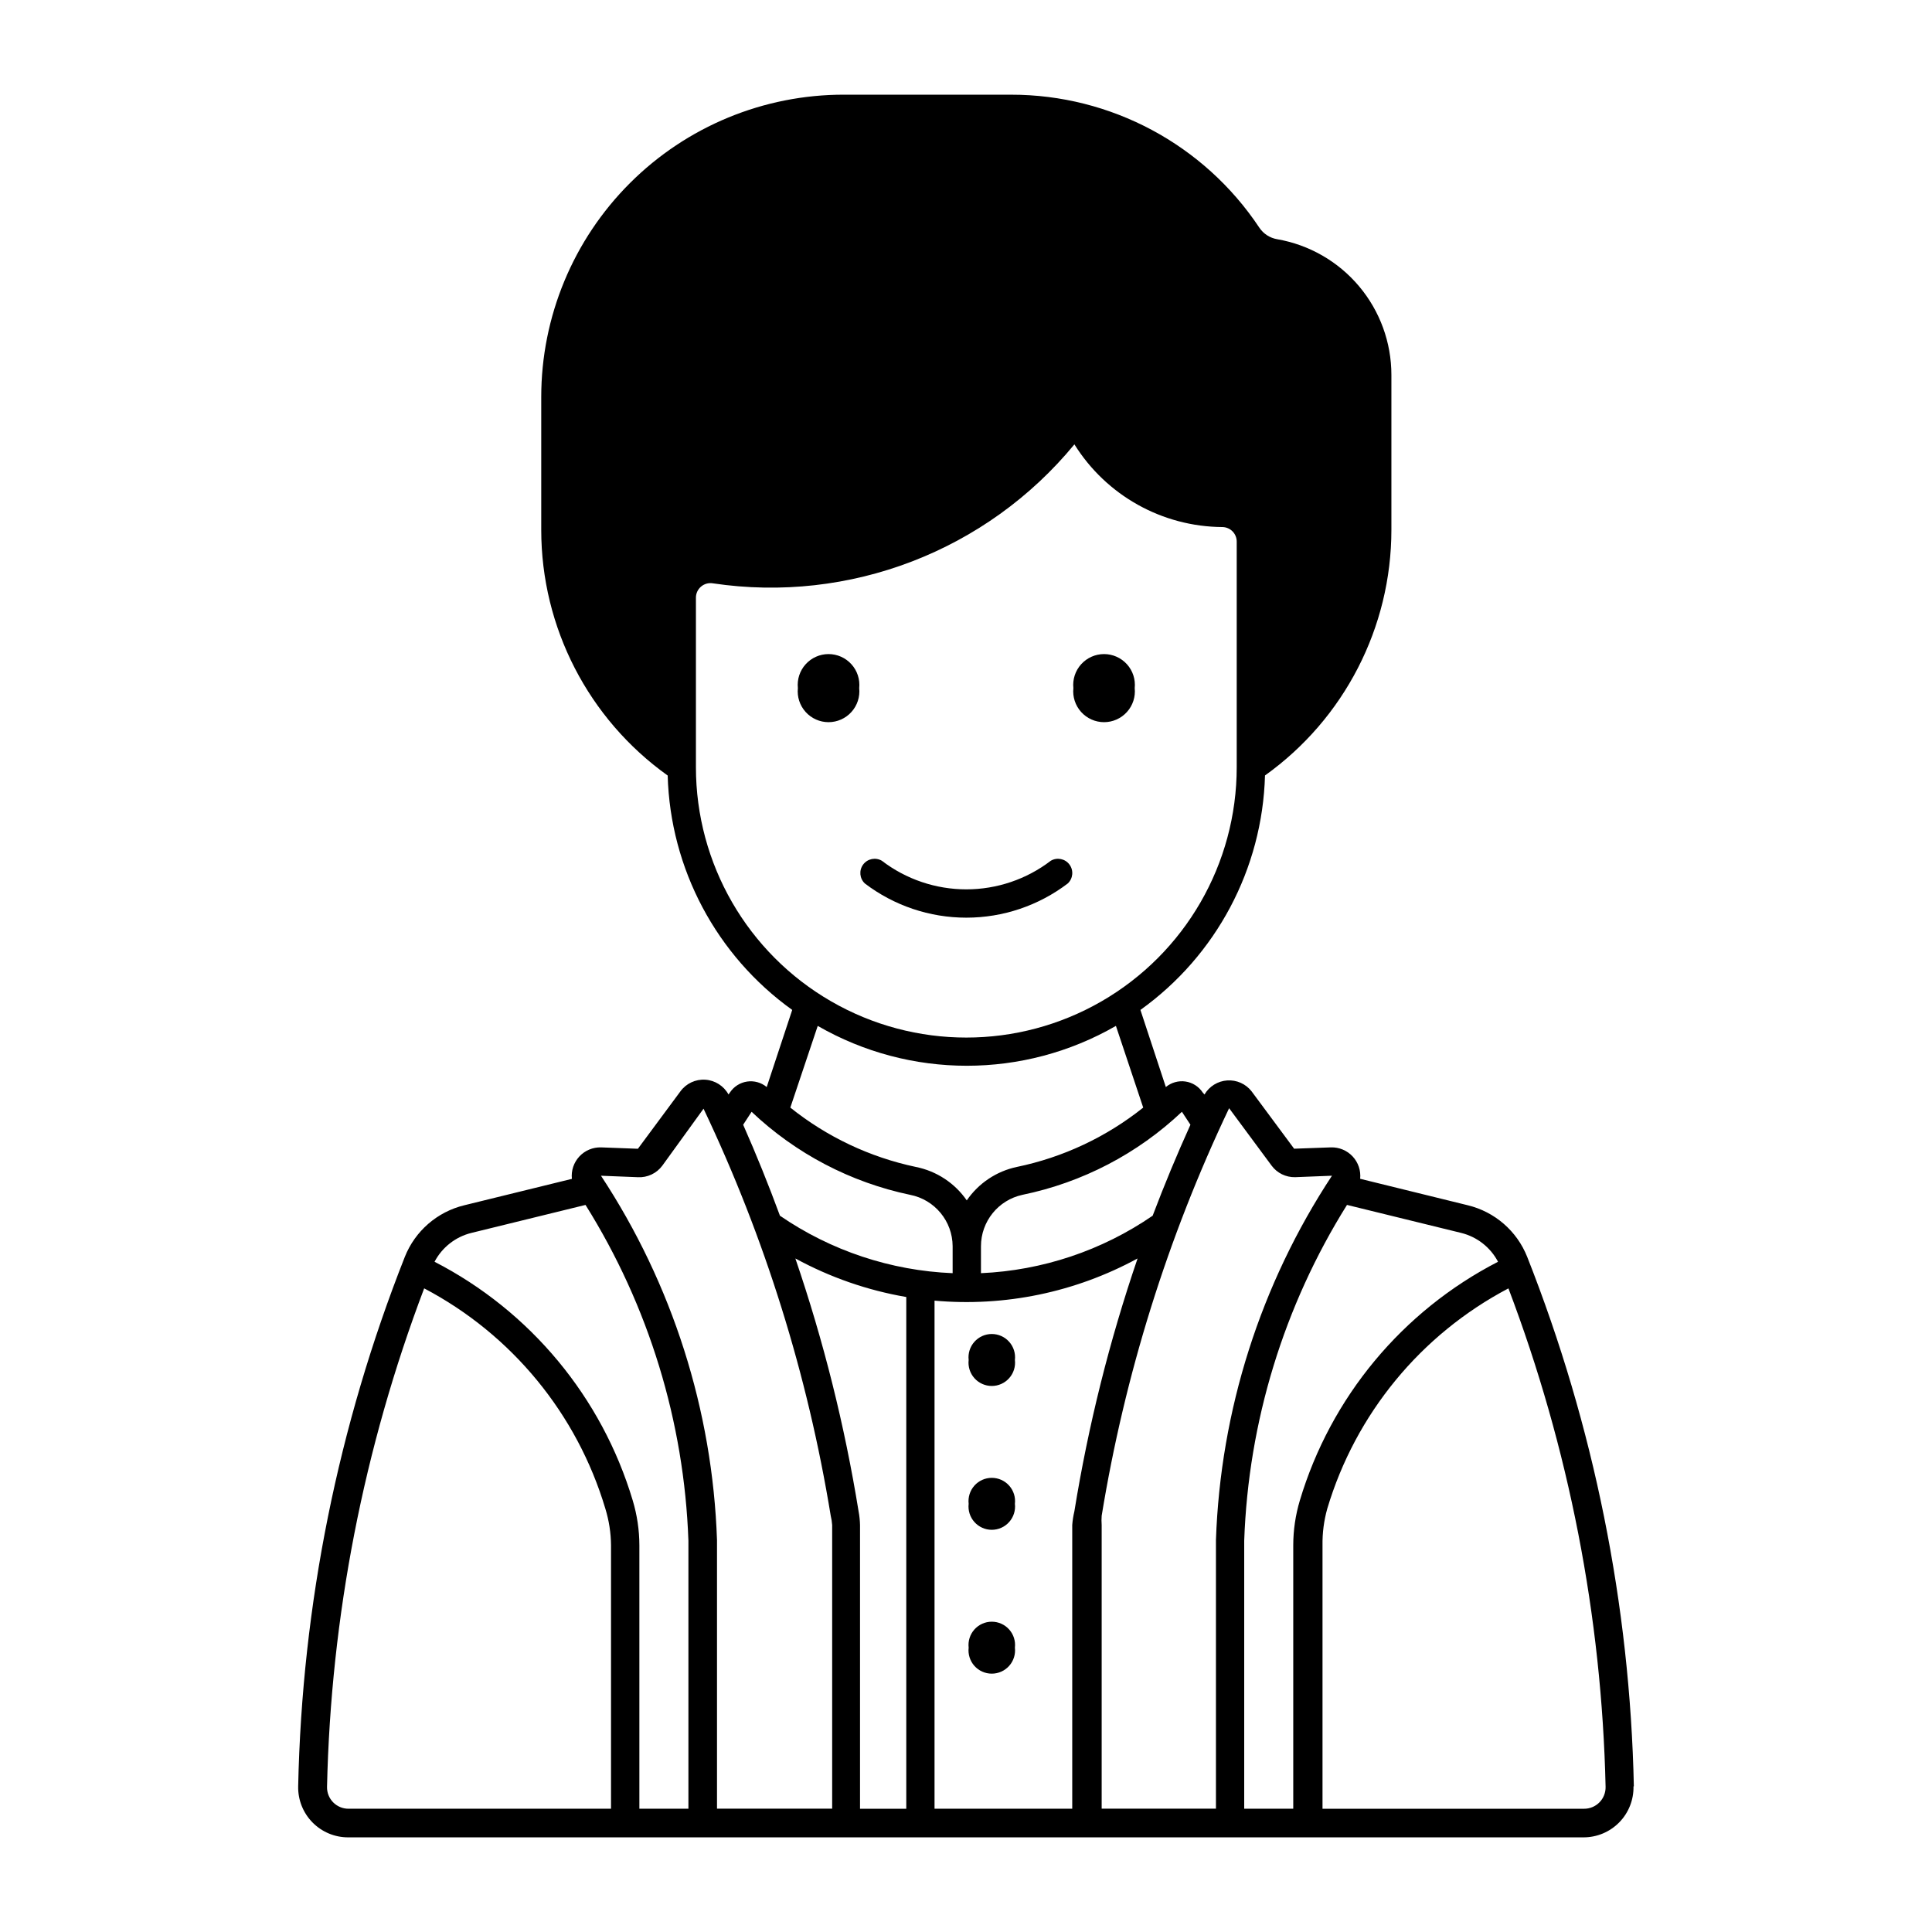 <?xml version="1.0" encoding="UTF-8"?>
<!-- Uploaded to: SVG Repo, www.svgrepo.com, Generator: SVG Repo Mixer Tools -->
<svg fill="#000000" width="800px" height="800px" version="1.1" viewBox="144 144 512 512" xmlns="http://www.w3.org/2000/svg">
 <g>
  <path d="m367.7 169.09c-21.277-0.035-41.695 8.391-56.75 23.426-15.059 15.031-23.516 35.434-23.516 56.711v35.203c0.004 25.836 12.484 50.078 33.508 65.094 0.691 24.727 12.902 47.707 33.004 62.117l-6.758 20.438c-1.445-1.203-3.336-1.73-5.195-1.457-1.859 0.277-3.512 1.328-4.551 2.894l-0.379 0.539h0.004c-1.242-2.273-3.562-3.754-6.148-3.922-2.586-0.172-5.078 0.996-6.602 3.09l-11.266 15.211-9.746-0.367c-2.184-0.066-4.285 0.812-5.773 2.414-1.484 1.598-2.207 3.762-1.977 5.93l-28.508 6.996c-7.164 1.73-13.047 6.832-15.766 13.68-17.668 44.727-27.238 92.238-28.262 140.32-0.074 3.559 1.289 7 3.781 9.543 2.496 2.543 5.91 3.977 9.473 3.969h327.36c3.562 0.008 6.981-1.422 9.477-3.965 2.496-2.543 3.859-5.984 3.785-9.547h0.094c-1.023-48.082-10.594-95.594-28.262-140.32-2.715-6.844-8.586-11.945-15.746-13.68l-28.523-7.016c0.219-2.164-0.504-4.324-1.988-5.918s-3.586-2.473-5.766-2.406l-9.746 0.352-11.266-15.195h0.004c-1.543-1.98-3.965-3.066-6.469-2.898-2.504 0.168-4.762 1.566-6.027 3.731l-0.473-0.539c-1.039-1.574-2.695-2.629-4.559-2.906-1.867-0.273-3.758 0.258-5.207 1.465l-6.738-20.438v0.004c20.113-14.414 32.328-37.402 33.016-62.137 21.012-15.016 33.488-39.246 33.496-65.074v-41.074c0-8.598-3.035-16.918-8.57-23.496s-13.215-10.992-21.684-12.465c-1.938-0.324-3.652-1.434-4.746-3.066-14.637-22.02-39.332-35.25-65.773-35.238zm61.031 92.672h-0.004c8.461 13.551 23.273 21.82 39.246 21.914 2.098 0.043 3.773 1.758 3.769 3.856v59.777c0 25.602-13.656 49.258-35.828 62.055-22.172 12.801-49.488 12.801-71.66 0-22.168-12.797-35.828-36.453-35.828-62.055v-44.898c-0.008-1.141 0.492-2.223 1.363-2.961 0.871-0.738 2.019-1.055 3.144-0.859 36.184 5.398 72.547-8.582 95.793-36.828zm-68.023 154.11h-0.004c24.457 14.086 54.566 14.086 79.027 0l7.231 21.652c-9.773 7.805-21.25 13.195-33.496 15.727-5.394 1.145-10.141 4.316-13.262 8.863-3.18-4.594-8.02-7.773-13.496-8.863-12.168-2.566-23.559-7.953-33.262-15.727zm-30.367 21.82h0.094v0.094h-0.004c16.266 34.207 27.617 70.539 33.723 107.92 0.195 0.801 0.32 1.617 0.379 2.438v75.172h-30.52v-71.184c-1.184-34.398-11.82-67.805-30.746-96.551l9.746 0.387v0.004c2.547 0.141 4.996-1.012 6.512-3.066l10.938-15.117h-0.004v-0.113zm139.39 0 11.258 15.211-0.004-0.004c1.457 1.977 3.781 3.117 6.238 3.066l9.762-0.387c-18.926 28.746-29.562 62.152-30.746 96.547v71.184h-30.285v-75.172c-0.062-0.809-0.062-1.625 0-2.438 6.113-37.414 17.484-73.777 33.773-108.01zm-126.55 0.945-0.004-0.004c11.699 11.086 26.242 18.703 42.012 22.008 6.531 1.273 11.25 6.988 11.27 13.641v7.125c-16.387-0.672-32.246-5.949-45.766-15.23-2.992-8.137-6.242-16.176-9.746-24.109zm114.04 0 2.258 3.434v-0.004c-3.594 7.93-6.93 15.969-10.012 24.109-13.441 9.234-29.207 14.512-45.5 15.23v-7.125c-0.004-6.574 4.578-12.258 11.004-13.641 15.855-3.266 30.484-10.883 42.25-22.008zm-158.05 24.68h-0.004c16.746 26.75 26.148 57.441 27.27 88.98v71.035h-12.996v-69.801c-0.008-4.027-0.602-8.031-1.758-11.887-8.18-27.352-27.145-50.195-52.523-63.266 2.012-3.824 5.559-6.606 9.754-7.641zm201.8 0 30.273 7.422h-0.004c4.195 1.035 7.746 3.816 9.754 7.641-25.379 13.07-44.344 35.914-52.523 63.266-1.152 3.856-1.742 7.859-1.746 11.887v69.801h-12.996v-71.035c1.109-31.539 10.504-62.227 27.238-88.98zm-146.13 14.215h-0.004c9.125 4.969 19.004 8.406 29.242 10.172h0.094v135.63h-12.258v-75.172c-0.027-1.219-0.152-2.438-0.379-3.637-3.688-22.762-9.289-45.172-16.746-66.992zm90.625 0h-0.004c-7.457 21.82-13.055 44.23-16.742 66.992-0.285 1.195-0.477 2.41-0.566 3.637v75.172h-36.492v-134.65c18.625 1.668 37.328-2.211 53.75-11.148zm-189.05 7.902-0.004-0.004c23.211 12.211 40.52 33.262 48.016 58.391 0.965 3.148 1.473 6.418 1.5 9.711v69.801h-69.527c-1.535 0.016-3.016-0.59-4.098-1.684-1.082-1.09-1.672-2.578-1.637-4.113 1.016-45.18 9.723-89.852 25.746-132.11zm287.34 0-0.008-0.004c16.023 42.254 24.73 86.926 25.75 132.11 0.031 1.535-0.559 3.023-1.641 4.113-1.082 1.094-2.562 1.699-4.098 1.684h-69.281v-69.801c-0.051-3.281 0.371-6.551 1.258-9.711 7.492-25.129 24.801-46.18 48.012-58.391z"/>
  <path d="m412.96 580.65c0.207-1.746-0.348-3.5-1.52-4.816-1.168-1.316-2.848-2.066-4.609-2.066s-3.438 0.75-4.609 2.066c-1.168 1.316-1.723 3.07-1.52 4.816-0.203 1.75 0.352 3.504 1.52 4.82 1.172 1.316 2.848 2.066 4.609 2.066s3.441-0.75 4.609-2.066c1.172-1.316 1.727-3.07 1.52-4.82z"/>
  <path d="m412.96 542.53c0.207-1.75-0.348-3.504-1.52-4.82-1.168-1.312-2.848-2.066-4.609-2.066s-3.438 0.754-4.609 2.066c-1.168 1.316-1.723 3.07-1.52 4.82-0.203 1.75 0.352 3.5 1.52 4.816 1.172 1.316 2.848 2.07 4.609 2.07s3.441-0.754 4.609-2.07c1.172-1.316 1.727-3.066 1.52-4.816z"/>
  <path d="m412.96 504.41c0.207-1.75-0.348-3.504-1.52-4.816-1.168-1.316-2.848-2.07-4.609-2.07s-3.438 0.754-4.609 2.07c-1.168 1.312-1.723 3.066-1.52 4.816-0.203 1.75 0.352 3.504 1.52 4.816 1.172 1.316 2.848 2.07 4.609 2.07s3.441-0.754 4.609-2.07c1.172-1.312 1.727-3.066 1.52-4.816z"/>
  <path d="m444.71 326.36c0.242-2.305-0.504-4.602-2.055-6.32-1.551-1.719-3.758-2.703-6.07-2.703-2.316 0-4.523 0.984-6.074 2.703-1.547 1.719-2.297 4.016-2.055 6.32-0.242 2.301 0.508 4.598 2.055 6.32 1.551 1.719 3.758 2.703 6.074 2.703 2.312 0 4.519-0.984 6.07-2.703 1.551-1.723 2.297-4.019 2.055-6.32z"/>
  <path d="m371.7 326.36c0.238-2.305-0.508-4.602-2.059-6.32-1.547-1.719-3.754-2.703-6.07-2.703s-4.519 0.984-6.07 2.703c-1.551 1.719-2.297 4.016-2.055 6.32-0.242 2.301 0.504 4.598 2.055 6.32 1.551 1.719 3.754 2.703 6.07 2.703s4.523-0.984 6.07-2.703c1.551-1.723 2.297-4.019 2.059-6.32z"/>
  <path d="m373.2 378.13c7.727 5.879 17.172 9.062 26.883 9.062s19.152-3.184 26.883-9.062c1.41-1.316 1.602-3.484 0.445-5.027-1.152-1.543-3.285-1.973-4.945-0.992-6.426 4.914-14.293 7.578-22.383 7.578s-15.957-2.664-22.383-7.578c-1.66-0.98-3.793-0.551-4.949 0.992-1.152 1.543-0.961 3.711 0.449 5.027z"/>
 </g>
</svg>